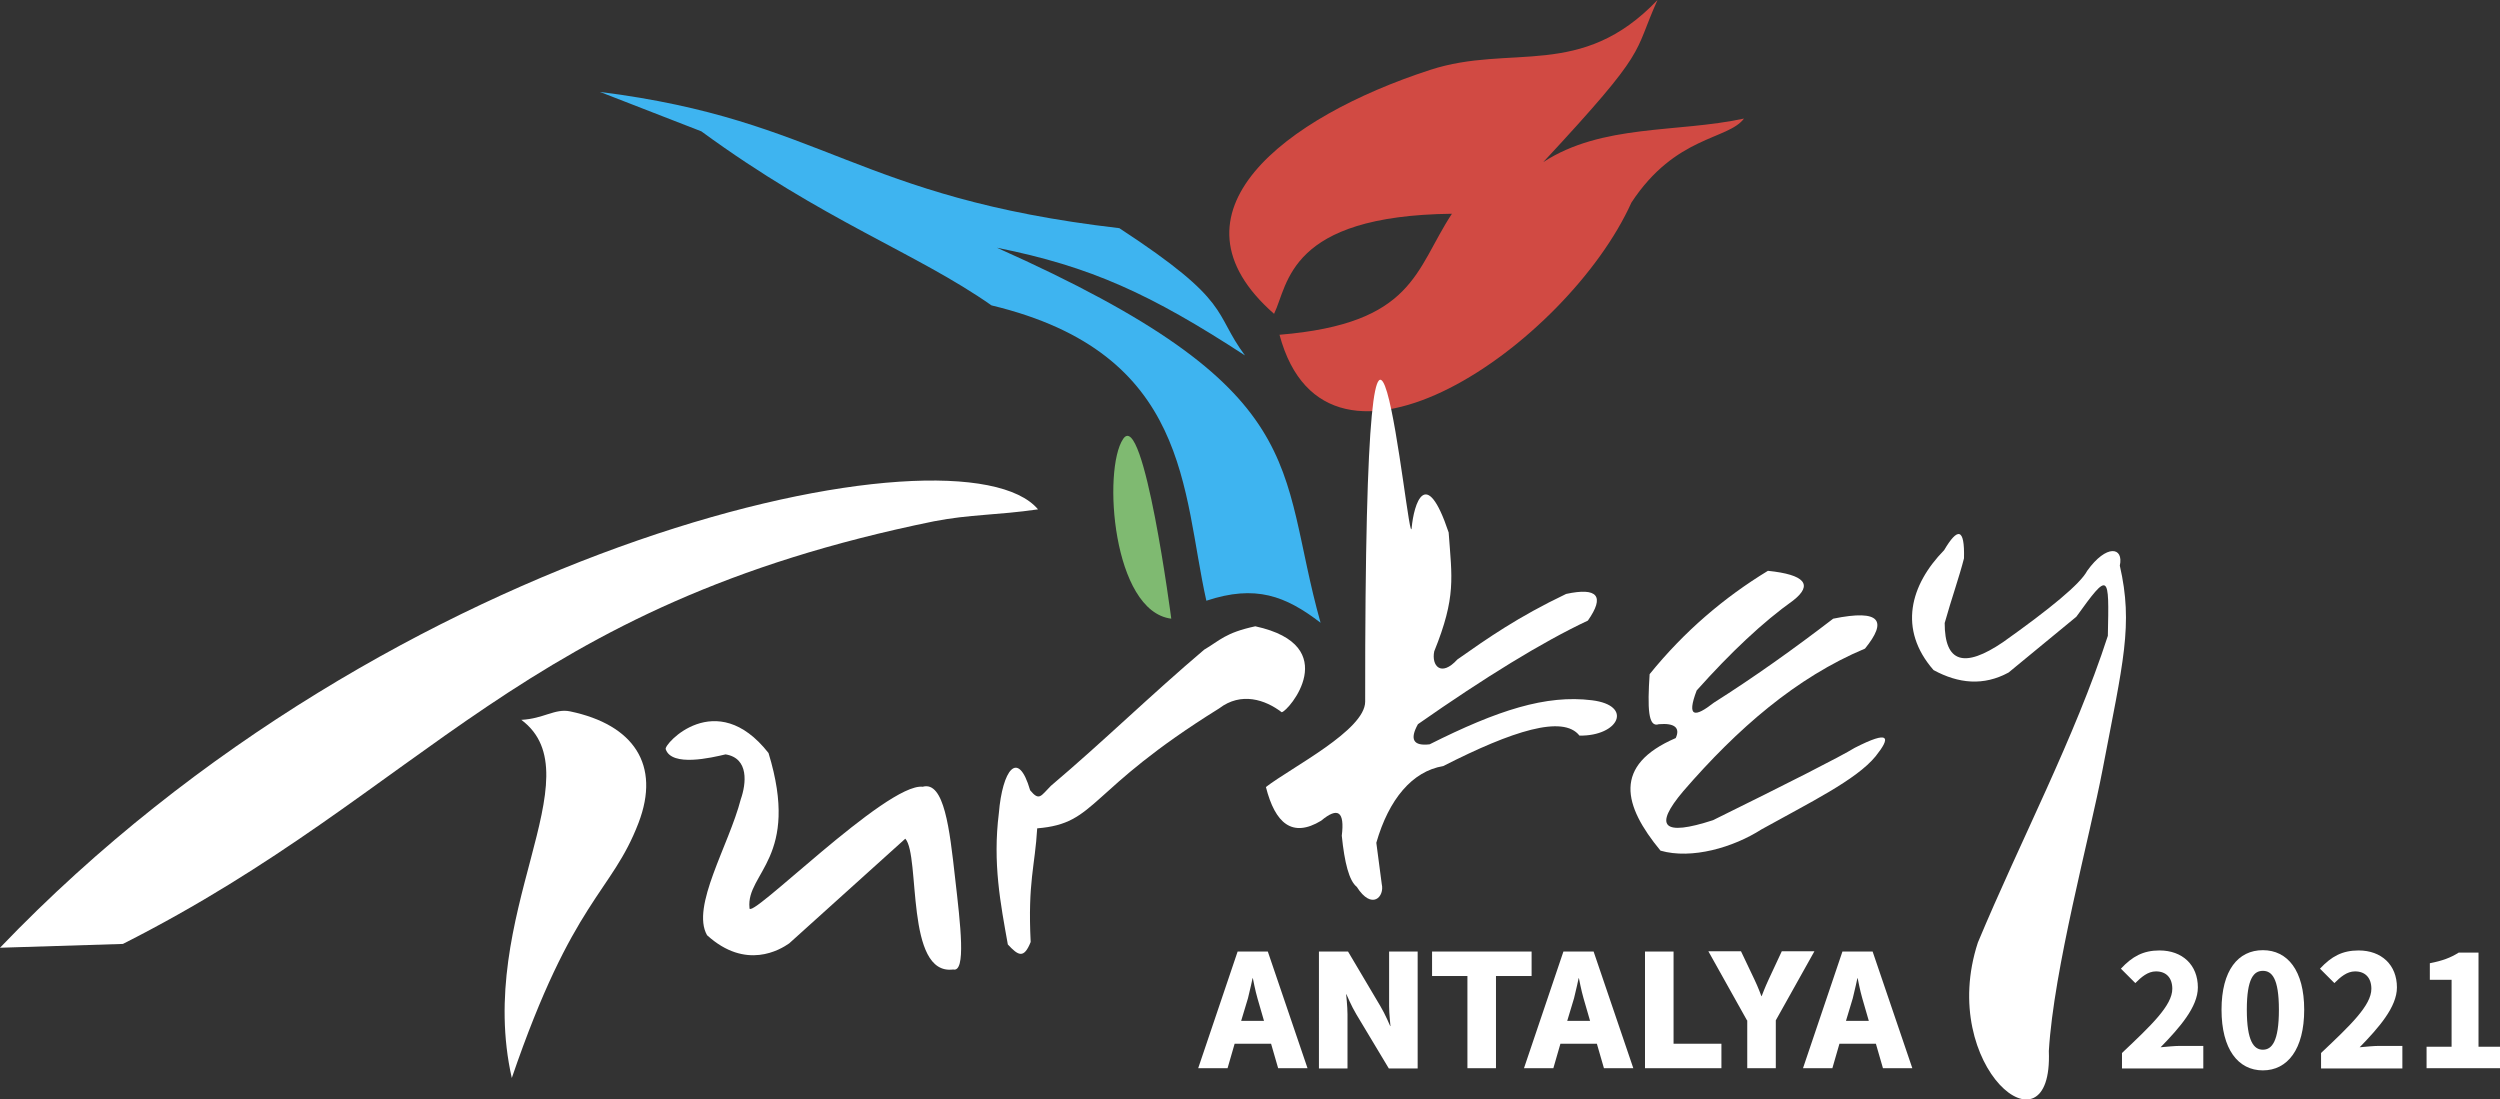 <?xml version="1.0" encoding="UTF-8"?> <!-- Generator: Adobe Illustrator 22.0.1, SVG Export Plug-In . SVG Version: 6.00 Build 0) --> <svg xmlns="http://www.w3.org/2000/svg" xmlns:xlink="http://www.w3.org/1999/xlink" id="Слой_1" x="0px" y="0px" viewBox="0 0 919.3 404.3" style="enable-background:new 0 0 919.3 404.3;" xml:space="preserve"><rect x="0" y="0" width="919.3" height="404.3" fill="#333333" stroke="none"/> <style type="text/css"> .st0{fill-rule:evenodd;clip-rule:evenodd;fill:#3EB4F0;} .st1{fill-rule:evenodd;clip-rule:evenodd;fill:#D14A43;} .st2{fill-rule:evenodd;clip-rule:evenodd;fill:#7FBA71;} .st3{fill-rule:evenodd;clip-rule:evenodd;fill:#FFFFFF;} .st4{fill:#FFFFFF;} </style> <path class="st0" d="M220.6,33.8c82.6,10.4,93.6,38.8,191,50.1c41.9,27.4,34.3,30.8,46.2,46.8c-34.7-22.6-56.7-32.7-91.2-39.6 c117.6,52.5,102.7,79.9,119,137.9c-12.9-9.9-23.9-14.1-42-8.1c-9-40.1-5.7-91-79-108.6c-27.7-19.4-61.6-31-106.7-64L220.6,33.8z"></path> <path class="st1" d="M468.5,115.4c5.3-10.9,5.1-36.1,65.4-36.8c-13.6,20.7-13.8,40.4-63.4,44.5c17.5,65.3,106,3.3,129.4-48.6 c16.2-24.7,35.5-23,41.4-30.9c-24.6,5.3-52.1,1.9-73.8,16c39.4-42.4,32.7-39,42-59.6c-28.1,29.5-53.8,16-83.6,25.7 C472.4,43.1,426.3,78.4,468.5,115.4"></path> <path class="st2" d="M413,161.4c-7.6,11.3-3.9,63.4,17.7,66.1C430.7,227.5,420.6,150.1,413,161.4"></path> <path class="st3" d="M381.7,187.3c-28-33.4-236.9,10-381.7,161.2l45.2-1.4c112.1-56.7,145.6-124.3,298.2-155.4 C356.7,189.1,366.5,189.5,381.7,187.3"></path> <path class="st3" d="M191.7,264.7c27.6,20.6-17.1,71.6-3.5,131.7c22.6-66.1,36.7-67.9,46.6-93.8c8.2-21.4-1.8-36.1-25.1-41 C204.1,260.4,199.9,264.3,191.7,264.7"></path> <path class="st3" d="M244.8,275.5c-0.9-1.7,18.5-23.2,37.8,1.4c11.8,38.5-8.3,44.1-7,56.9c-0.8,5.8,50.4-46,63.7-44.5 c7.9-2.2,9.9,15.6,11.9,33.5c2,17.4,4.1,34.9-0.7,33.7c-17.7,2.3-12-41.8-17.6-48.1l-42.7,38.5c-3.3,2.3-15.9,10-30.2-3 c-6-10.5,8-33,12.4-50c2-5.7,3.1-15.1-5.6-16.5C261.7,278.6,247,282.1,244.8,275.5"></path> <path class="st3" d="M471.3,261.9c-6-4.6-14.9-7.6-23-1.4c-49.1,30.5-44.7,42.3-66.9,44.1c-0.8,13.9-3.5,19.7-2.4,41.8 c-2.5,6.2-4.5,5.1-8.4,0.9c-2.7-15.1-5.6-29.9-3.3-48.3c1.3-15.7,7-23.9,11.5-8.4c3.4,4.1,3.9,2.1,7.6-1.6 c19.6-16.6,36.7-33.4,56.4-50.1c5.8-3.4,7.7-6.2,18.8-8.6C494.2,237.4,473.8,261.6,471.3,261.9"></path> <path class="st3" d="M519.1,194.1c0.8-8.8,5.2-23.4,13.6,1.7c1.2,16.6,2.8,23.7-5.3,43.7c-1.1,5.3,2.5,9.6,8.5,3 c11.1-7.8,22.2-15.6,40-24.1c11.6-2.5,14.3,0.8,8,9.8c-16.8,7.9-37.9,20.9-62.5,38.1c-3.1,5.6-1.7,8.1,4.3,7.4 c25.1-12.6,42.8-18.3,59.7-16.2c15.3,1.9,9.9,13.2-4.6,13c-6-7.7-24.6-1.8-50.1,11.2c-11.4,1.9-20,12.2-24.6,28.2l2,15.2 c1.1,4.6-3.6,9.8-9.2,1c-2.8-2.2-4.5-8.9-5.5-18.8c1.1-8.9-1.4-10.7-7.6-5.5c-10.6,6.4-16.9,1-20.3-12.4 c9.5-7.3,36.5-20.9,36.5-31.4C501.8,28.5,518,205.5,519.1,194.1"></path> <path class="st3" d="M650.1,209.9c-16.1,9.8-30.7,22.2-43.5,38c-0.8,12.4-0.6,19.8,3.4,18.4c5.9-0.5,7.9,1.4,6.2,5.1 c-23.2,10-19.3,24.8-5.6,41.4c11.5,3.3,26.8-1.2,37.1-7.8c17.6-9.8,34.9-18.2,42-26.9c5.6-7,5.4-9.8-7.7-3.1 c-5.2,3.2-24.7,13.1-52.1,26.6c-18.4,6-22,2.4-10.9-10.7c19.8-22.9,41.5-41.8,66.8-52.4c8.2-10.1,5.9-14.6-11.7-11 c-14.6,11.2-29.2,21.6-43.9,30.9c-7,5.5-10.1,5.5-6.3-4.5c12.5-14,24.4-25.2,35.5-33.1C666.8,215,663.7,211.3,650.1,209.9"></path> <path class="st3" d="M714.9,202.3c4.9-8.3,7.6-8.4,7.3,3c-1.6,6.4-4.7,15.2-7.1,23.8c0,14.5,7.1,16.8,21.5,7 c17.2-12.2,28.4-21.4,30.9-26.2c7.1-9.9,13.5-8.8,12-1.9c5,21.8,1.2,35.5-6.3,74.8c-4.8,25.2-18,73.5-19.8,103.7 c1.6,40.2-41.1,6-26.1-39.9c15.7-37.6,35.6-75.2,47.8-112.8c0.5-23,0.5-23.8-11.6-7l-24.9,20.5c-9.2,5-18.4,4.1-27.6-0.9 C697.9,231.4,702.4,215.1,714.9,202.3"></path> <path class="st4" d="M455.1,349.9h11.1l14.6,42.9h-10.8l-2.6-9h-13.4l-2.6,9h-10.8L455.1,349.9z M464.8,375.4l-2.4-8.3 c-0.8-2.7-1.7-7.4-1.7-7.4h-0.1c0,0-1,4.7-1.7,7.4l-2.5,8.3H464.8z"></path> <path class="st4" d="M485.1,349.9h10.6l11.9,20.1c1.7,2.8,3.6,7.3,3.6,7.3h0.1c0,0-0.5-4.6-0.5-7.3v-20.1h10.5v43h-10.6l-12-20 c-1.7-2.8-3.6-7.3-3.6-7.3h-0.1c0,0,0.5,4.6,0.5,7.3v20h-10.5V349.9z"></path> <polygon class="st4" points="539.6,358.9 526.6,358.9 526.6,349.9 563.2,349.9 563.2,358.9 550.1,358.9 550.1,392.8 539.6,392.8 "></polygon> <path class="st4" d="M574.9,349.9H586l14.6,42.9h-10.8l-2.6-9h-13.4l-2.6,9h-10.8L574.9,349.9z M584.7,375.4l-2.4-8.3 c-0.8-2.7-1.7-7.4-1.7-7.4h-0.1c0,0-1,4.7-1.7,7.4l-2.5,8.3H584.7z"></path> <polygon class="st4" points="604.9,349.9 615.4,349.9 615.4,383.8 633,383.8 633,392.8 604.9,392.8 "></polygon> <path class="st4" d="M642.4,375.2l-14.2-25.4h12l4.9,10.3c1.4,2.9,2.6,6.2,2.6,6.2h0.1c0,0,1.2-3.2,2.6-6.2l4.8-10.3h12l-14.2,25.4 v17.6h-10.5V375.2z"></path> <path class="st4" d="M677.5,349.9h11.1l14.6,42.9h-10.8l-2.6-9h-13.4l-2.6,9h-10.8L677.5,349.9z M687.2,375.4l-2.4-8.3 c-0.8-2.7-1.7-7.4-1.7-7.4H683c0,0-1,4.7-1.7,7.4l-2.5,8.3H687.2z"></path> <path class="st4" d="M780.3,387.2c10.8-10.2,18.5-17.5,18.5-23.6c0-4.1-2.3-6.4-6-6.4c-3,0-5.4,2.1-7.6,4.3l-5.3-5.3 c4.2-4.5,8.2-6.7,14.2-6.7c8.4,0,14.1,5.3,14.1,13.6c0,7.2-6.7,14.8-13.7,22c2.2-0.2,5.2-0.5,7.1-0.5h8.6v8.3h-29.9V387.2z"></path> <path class="st4" d="M816.9,371.3c0-14.5,6.1-21.9,15.2-21.9c9.1,0,15.2,7.5,15.2,21.9c0,14.5-6.1,22.3-15.2,22.3 C823,393.6,816.9,385.8,816.9,371.3 M838,371.3c0-11.6-2.6-14.3-5.9-14.3c-3.3,0-5.9,2.7-5.9,14.3c0,11.6,2.6,14.7,5.9,14.7 C835.4,386,838,383,838,371.3"></path> <path class="st4" d="M853.5,387.2c10.8-10.2,18.5-17.5,18.5-23.6c0-4.1-2.3-6.4-6-6.4c-3,0-5.4,2.1-7.6,4.3l-5.3-5.3 c4.2-4.5,8.2-6.7,14.2-6.7c8.4,0,14.1,5.3,14.1,13.6c0,7.2-6.7,14.8-13.7,22c2.2-0.2,5.2-0.5,7.1-0.5h8.6v8.3h-29.9V387.2z"></path> <path class="st4" d="M892.2,384.9h9.3v-24.6h-8v-6.1c4.6-0.9,7.6-2,10.6-3.9h7.3v34.6h8v7.9h-27.1V384.9z"></path> </svg> 